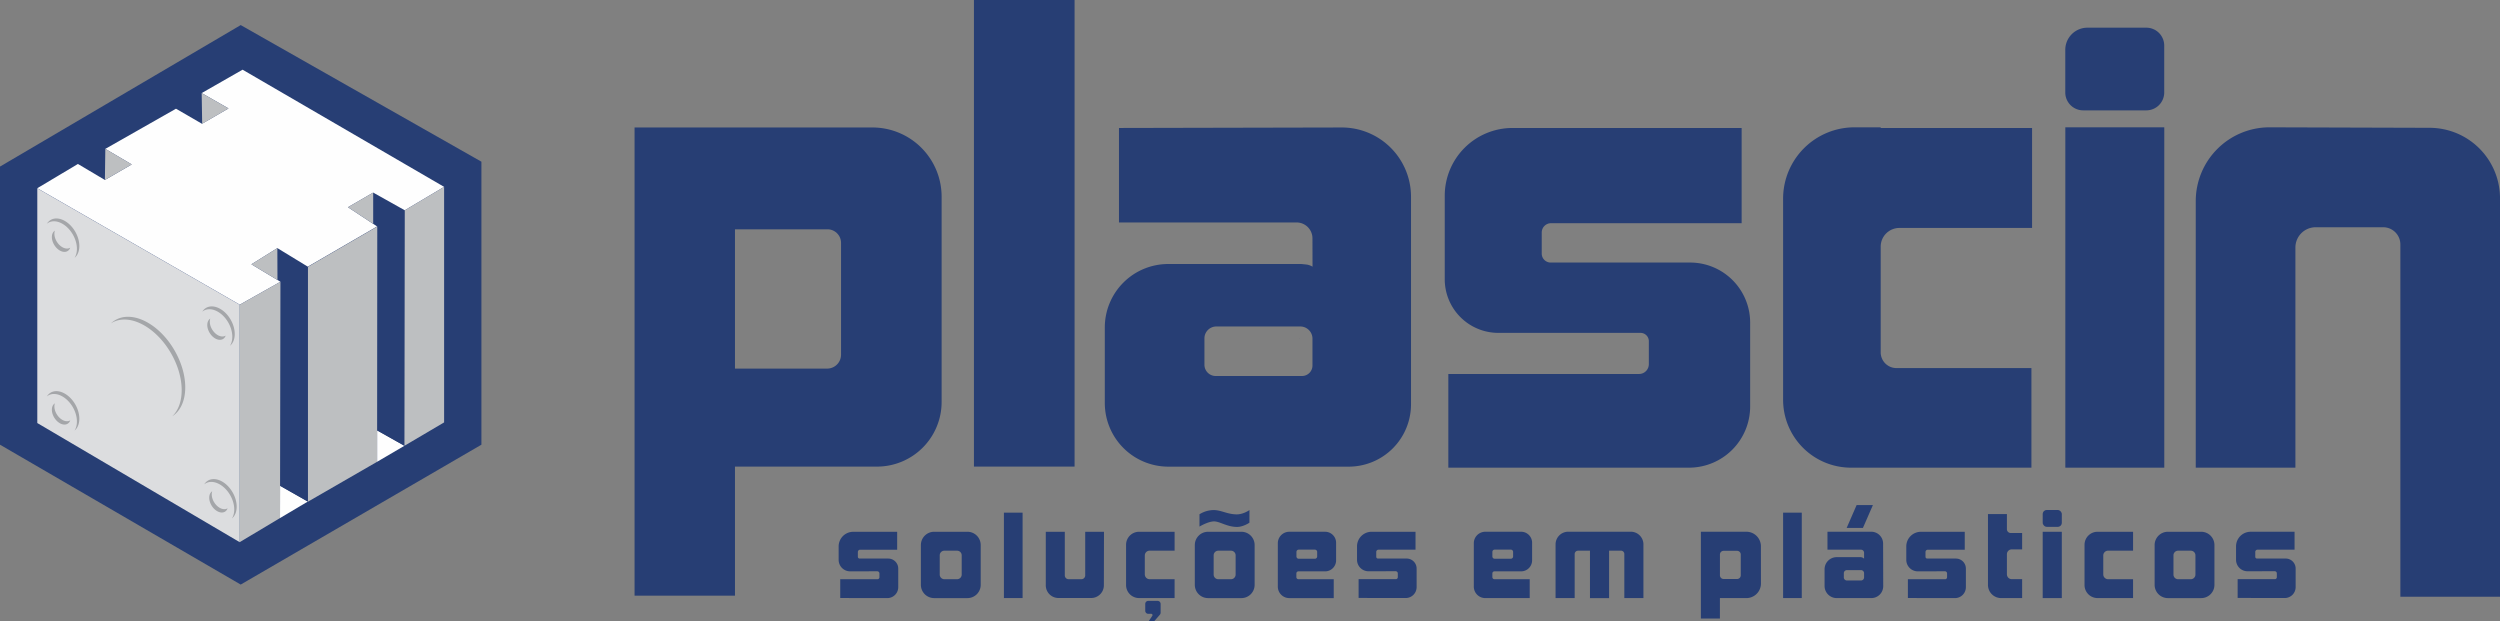 <svg id="Camada_1" data-name="Camada 1" xmlns="http://www.w3.org/2000/svg" viewBox="0 0 1970.68 489.74"><rect x="0" y="0" width="1970.68" height="489.74" fill="#808080" stroke="none"/><defs><style>.cls-1,.cls-6{fill:#273e74;}.cls-2{fill:#dcdddf;}.cls-3{fill:#a4a6a9;}.cls-4{fill:#fefefe;}.cls-5{fill:#bdbfc1;}.cls-6{opacity:0.47;}</style></defs><polygon class="cls-1" points="379.49 350.54 189.74 460.8 0 350.54 0 131.31 189.74 19.77 379.49 127.46 379.49 350.54"/><polygon class="cls-2" points="189 427.42 29.4 333.47 29.4 148.45 189 240.24 189 427.42"/><path class="cls-3" d="M130.55,312.88c-4.89-8.47-13.56-12.61-19.36-9.26a8.79,8.79,0,0,0-3,3,9.42,9.42,0,0,1,1.1-.77c5.81-3.35,14.47.8,19.36,9.26,3.82,6.62,4.19,13.92,1.39,18.39C134.76,329.63,135.1,320.77,130.55,312.88Z" transform="translate(-71.24 -130.25)"/><path class="cls-3" d="M116.1,320.88c-1.91-3-2.43-6.4-1.6-8.82-3,1.9-3.17,7-.38,11.45s7.49,6.49,10.5,4.59a4.9,4.9,0,0,0,2-2.63h0C123.6,327.37,118.89,325.31,116.1,320.88Z" transform="translate(-71.24 -130.25)"/><path class="cls-3" d="M253.05,382.2c-4.89-8.47-13.55-12.61-19.36-9.26a8.76,8.76,0,0,0-3,3,8.64,8.64,0,0,1,1.1-.77c5.8-3.35,14.47.8,19.36,9.26,3.82,6.63,4.18,13.92,1.38,18.39C257.27,399,257.61,390.09,253.05,382.2Z" transform="translate(-71.24 -130.25)"/><path class="cls-3" d="M238.61,390.2c-1.91-3-2.43-6.4-1.6-8.82-3,1.9-3.18,7-.39,11.45s7.5,6.49,10.51,4.59a4.87,4.87,0,0,0,2-2.63h0C246.1,396.69,241.4,394.63,238.61,390.2Z" transform="translate(-71.24 -130.25)"/><path class="cls-3" d="M254.58,518.32c-4.89-8.46-13.55-12.61-19.36-9.26a8.76,8.76,0,0,0-3,3,8.64,8.64,0,0,1,1.1-.77c5.8-3.35,14.47.8,19.36,9.27,3.82,6.62,4.18,13.91,1.38,18.38C258.8,535.07,259.14,526.22,254.58,518.32Z" transform="translate(-71.24 -130.25)"/><path class="cls-3" d="M240.14,526.32c-1.91-3-2.43-6.39-1.6-8.82-3,1.9-3.18,7-.39,11.45s7.5,6.49,10.5,4.6a4.9,4.9,0,0,0,2-2.64h0C247.63,532.81,242.93,530.76,240.14,526.32Z" transform="translate(-71.24 -130.25)"/><path class="cls-3" d="M130.55,449c-4.89-8.46-13.56-12.61-19.36-9.26a8.87,8.87,0,0,0-3,3,9.42,9.42,0,0,1,1.1-.77c5.81-3.35,14.47.8,19.36,9.26,3.82,6.63,4.19,13.92,1.39,18.39C134.76,465.75,135.1,456.89,130.55,449Z" transform="translate(-71.24 -130.25)"/><path class="cls-3" d="M116.1,457c-1.91-3-2.43-6.39-1.6-8.82-3,1.9-3.17,7-.38,11.45s7.49,6.49,10.5,4.59a4.83,4.83,0,0,0,2-2.63h0C123.6,463.49,118.89,461.43,116.1,457Z" transform="translate(-71.24 -130.25)"/><path class="cls-3" d="M208.85,406.51c-12.17-21.08-33-31.81-46.63-24a18.71,18.71,0,0,0-3.56,2.67l.74-.47c13.58-7.84,34.46,2.89,46.63,24,11,19.06,11.12,40.05,1,49.69C219.9,450.14,220.79,427.19,208.85,406.51Z" transform="translate(-71.24 -130.25)"/><polygon class="cls-4" points="220.77 382.98 242.63 395.36 220.73 408.37 220.77 382.98"/><polyline class="cls-4" points="297.26 364.02 297.26 339.37 318.81 351.4"/><polygon class="cls-1" points="242.37 395.17 219.26 382 218.63 195.57 242.63 210.2 242.37 395.17"/><polygon class="cls-1" points="318.81 351.4 294.17 337.36 294.17 151.81 319.07 165.75 318.81 351.4"/><polygon class="cls-4" points="350.08 147.3 191.22 54.94 158.97 73.37 180.13 85.47 159.22 97.57 138.72 85.69 83.02 117.35 103.85 129.61 82.69 141.86 61.42 129.25 29.4 148.36 189 240.16 221.06 222.1 198.17 208.34 218.63 195.57 242.63 210.2 297.26 178.49 274.28 163.34 294.17 151.81 319.07 165.75 350.08 147.3"/><polygon class="cls-5" points="350.08 332.97 318.81 351.4 319.07 165.75 350.08 147.3 350.08 332.97"/><polygon class="cls-5" points="189 427.33 220.73 408.37 221.06 222.1 189 240.16 189 427.33"/><polygon class="cls-5" points="297.26 364.02 242.76 395.45 242.76 210.29 297.39 178.57 297.26 364.02"/><polygon class="cls-5" points="218.72 220.69 198.17 208.34 218.63 195.57 218.72 220.69"/><polyline class="cls-5" points="294.17 176.45 274.28 163.34 294.17 151.81"/><polygon class="cls-5" points="82.69 141.86 83.02 117.35 103.85 129.61 82.69 141.86"/><polygon class="cls-5" points="159.37 97.57 158.97 73.37 180.13 85.47 159.37 97.57"/><path class="cls-1" d="M736.38,322.11v-.41h0C736.37,321.83,736.38,322,736.38,322.11Z" transform="translate(-71.24 -130.25)"/><rect class="cls-1" x="767.73" width="79.32" height="367.8"/><path class="cls-1" d="M1107,402.17v-4.91H1107v5Z" transform="translate(-71.24 -130.25)"/><path class="cls-6" d="M1095.6,397.26a4.25,4.25,0,0,1-.21-.49v.49Z" transform="translate(-71.24 -130.25)"/><path class="cls-1" d="M1673.06,309.94V231.13H1553.74v-.52h-20.67a56.26,56.26,0,0,0-56.26,56.26V445.36a53.54,53.54,0,0,0,53.55,53.54h142.19V420.4H1566.17A12.43,12.43,0,0,1,1553.74,408V324.66a14.73,14.73,0,0,1,14.73-14.72Z" transform="translate(-71.24 -130.25)"/><path class="cls-1" d="M1286.54,330.14v-16.6a7.35,7.35,0,0,1,7.34-7.35h150.25V231.13H1263.51a53.42,53.42,0,0,0-53.42,53.42v65.81a42.28,42.28,0,0,0,42.28,42.29h112.05a6.54,6.54,0,0,1,6.55,6.54v18.14a7.73,7.73,0,0,1-7.73,7.72H1212.92V498.9H1402.6a48.24,48.24,0,0,0,48.24-48.24V384.54a47.33,47.33,0,0,0-47.33-47.33h-109.9A7.08,7.08,0,0,1,1286.54,330.14Z" transform="translate(-71.24 -130.25)"/><path class="cls-1" d="M953.3,231.13v74.48h140a12.5,12.5,0,0,1,12.51,12.5l.06,22.36a12.66,12.66,0,0,0-4.15-1.6c-1.55-.23-4.78-.51-4.78-.51H992.13a50,50,0,0,0-50,50v59.59a50.15,50.15,0,0,0,50.15,50.15h142.09a49.13,49.13,0,0,0,49.13-49.13V285.32a54.58,54.58,0,0,0-54.71-54.58Zm67.36,186.63V397a9.39,9.39,0,0,1,9.39-9.39h66.16a9.62,9.62,0,0,1,9.62,9.62v21.13a8.29,8.29,0,0,1-8.29,8.29h-68A8.91,8.91,0,0,1,1020.66,417.76Z" transform="translate(-71.24 -130.25)"/><path class="cls-1" d="M571.45,230.74V599.81H650.6V498.06H762.55a50.94,50.94,0,0,0,50.94-50.94V285.29a54.55,54.55,0,0,0-54.56-54.55ZM723.27,420.8H650.6V311h72.89a10.72,10.72,0,0,1,10.72,10.72v88.1A10.94,10.94,0,0,1,723.27,420.8Z" transform="translate(-71.24 -130.25)"/><rect class="cls-1" x="1628.04" y="100.36" width="78" height="268.29"/><path class="cls-1" d="M1645.52,21.82h46.4A14.12,14.12,0,0,1,1706,35.95v37A14.12,14.12,0,0,1,1691.91,87h-49.75A14.12,14.12,0,0,1,1628,72.9V39.3A17.48,17.48,0,0,1,1645.52,21.82Z"/><path class="cls-1" d="M1860.25,230.61a58.16,58.16,0,0,0-58.16,58.16V498.9h78.55V325.38a16,16,0,0,1,16-16h53.18a13.56,13.56,0,0,1,13.56,13.55V600.65h78.55V286.51A55.55,55.55,0,0,0,1986.53,231Z" transform="translate(-71.24 -130.25)"/><path class="cls-1" d="M747.47,569.18v-3.82a1.79,1.79,0,0,1,1.79-1.79h29.19V549.45H743.84A11.52,11.52,0,0,0,732.32,561v10.55a9.08,9.08,0,0,0,9.07,9.08l21.35-.06a1.72,1.72,0,0,1,1.73,1.72v3a1.56,1.56,0,0,1-1.56,1.55H733.57v14.81l37.12.06a8.61,8.61,0,0,0,8.61-8.6V578.44a7.89,7.89,0,0,0-7.89-7.89H748.84A1.37,1.37,0,0,1,747.47,569.18Z" transform="translate(-71.24 -130.25)"/><path class="cls-1" d="M797.15,559.89v31.37a10.46,10.46,0,0,0,10.47,10.46h26.21a10.46,10.46,0,0,0,10.47-10.46V559.89a10.46,10.46,0,0,0-10.47-10.46H807.62A10.46,10.46,0,0,0,797.15,559.89Zm28.51,26.94h-10a3.66,3.66,0,0,1-3.66-3.66V568a3.66,3.66,0,0,1,3.66-3.66h10a3.66,3.66,0,0,1,3.66,3.66v15.19A3.66,3.66,0,0,1,825.66,586.83Z" transform="translate(-71.24 -130.25)"/><rect class="cls-1" x="791.36" y="404.11" width="14.72" height="67.32"/><path class="cls-1" d="M941.49,549.43H926.68v34.4a3,3,0,0,1-3,3H913.6a3,3,0,0,1-3-3v-34.4h-15v42.21a10,10,0,0,0,10,10h25.79a10,10,0,0,0,10-10Z" transform="translate(-71.24 -130.25)"/><path class="cls-1" d="M997.15,564.32V549.43h-28a10.26,10.26,0,0,0-10.26,10.26v31.74a10.26,10.26,0,0,0,10.25,10.26l28,0V586.83H977.47a3.81,3.81,0,0,1-3.81-3.81V568.13a3.8,3.8,0,0,1,3.81-3.81Z" transform="translate(-71.24 -130.25)"/><path class="cls-1" d="M974,606.29v5.42a2.41,2.41,0,0,0,2.4,2.4h2.36a1,1,0,0,1,.82,1.54L976.68,620H981l4.51-5.17a2.52,2.52,0,0,0,.62-1.65v-6.88a2.41,2.41,0,0,0-2.4-2.4h-7.25A2.41,2.41,0,0,0,974,606.29Z" transform="translate(-71.24 -130.25)"/><path class="cls-1" d="M1078.51,558.48v34.17a9.07,9.07,0,0,0,9.07,9.07h35V586.83h-27.81a1.63,1.63,0,0,1-1.64-1.64v-2.91a1.63,1.63,0,0,1,1.64-1.64h21a8.68,8.68,0,0,0,8.68-8.68V558.1a8.68,8.68,0,0,0-8.68-8.68h-28.2A9.07,9.07,0,0,0,1078.51,558.48Zm29.17,12.22H1095a1.81,1.81,0,0,1-1.81-1.81v-3.57a1.81,1.81,0,0,1,1.81-1.81h12.72a1.81,1.81,0,0,1,1.81,1.81v3.57A1.81,1.81,0,0,1,1107.68,570.7Z" transform="translate(-71.24 -130.25)"/><path class="cls-1" d="M1156.09,569.16v-3.82a1.79,1.79,0,0,1,1.78-1.79h29.19V549.43h-34.6A11.52,11.52,0,0,0,1140.94,561V571.5a9.07,9.07,0,0,0,9.07,9.07l21.35-.05a1.72,1.72,0,0,1,1.73,1.72v3a1.56,1.56,0,0,1-1.56,1.55h-29.34v14.81l37.12.06a8.61,8.61,0,0,0,8.61-8.61V578.41a7.88,7.88,0,0,0-7.89-7.88h-22.57A1.37,1.37,0,0,1,1156.09,569.16Z" transform="translate(-71.24 -130.25)"/><path class="cls-1" d="M1013.08,559.89v31.37a10.46,10.46,0,0,0,10.47,10.46h26.21a10.46,10.46,0,0,0,10.47-10.46V559.89a10.46,10.46,0,0,0-10.47-10.46h-26.21A10.46,10.46,0,0,0,1013.08,559.89Zm28.51,26.94h-10a3.66,3.66,0,0,1-3.66-3.66V568a3.66,3.66,0,0,1,3.66-3.66h10a3.66,3.66,0,0,1,3.66,3.66v15.19A3.66,3.66,0,0,1,1041.59,586.83Z" transform="translate(-71.24 -130.25)"/><path class="cls-1" d="M1056.13,542.28s-5,3.44-10,3.34c-8.18-.16-13.5-4.54-18.2-4.36s-11.17,4.08-11.17,4.08v-9.7a21.38,21.38,0,0,1,11.17-3.32c5.91,0,10.7,3.29,18,3.4,5.37.09,10.22-3.4,10.22-3.4Z" transform="translate(-71.24 -130.25)"/><path class="cls-1" d="M1233,558.47v34.17a9.07,9.07,0,0,0,9.07,9.07h35V586.82h-27.8a1.64,1.64,0,0,1-1.64-1.64v-2.92a1.63,1.63,0,0,1,1.64-1.63h21a8.69,8.69,0,0,0,8.69-8.69V558.09a8.68,8.68,0,0,0-8.68-8.68h-28.21A9.06,9.06,0,0,0,1233,558.47Zm29.17,12.22h-12.72a1.81,1.81,0,0,1-1.81-1.81v-3.57a1.81,1.81,0,0,1,1.81-1.81h12.72a1.81,1.81,0,0,1,1.81,1.81v3.57A1.81,1.81,0,0,1,1262.15,570.69Z" transform="translate(-71.24 -130.25)"/><rect class="cls-1" x="1405.57" y="404.11" width="14.72" height="67.32"/><path class="cls-1" d="M1589.06,569.18v-3.82a1.79,1.79,0,0,1,1.79-1.79H1620V549.45h-34.6A11.53,11.53,0,0,0,1573.91,561v10.55a9.09,9.09,0,0,0,9.08,9.08l21.35-.06a1.71,1.71,0,0,1,1.72,1.72v3a1.55,1.55,0,0,1-1.55,1.55h-29.34v14.81l37.12.06a8.6,8.6,0,0,0,8.6-8.6V578.44a7.88,7.88,0,0,0-7.88-7.89h-22.57A1.37,1.37,0,0,1,1589.06,569.18Z" transform="translate(-71.24 -130.25)"/><path class="cls-1" d="M1297.45,559.38v42.33h15.06V567a2.65,2.65,0,0,1,2.65-2.65h9.41v37.39h15.07V564.32H1349a2.65,2.65,0,0,1,2.65,2.65v34.74h15.06V559.38a10,10,0,0,0-10-10h-49.29A10,10,0,0,0,1297.45,559.38Z" transform="translate(-71.24 -130.25)"/><path class="cls-1" d="M1459.32,560.88a11.48,11.48,0,0,0-11.48-11.48H1412v68.41H1427v-16.1h18.86v0h2a11.48,11.48,0,0,0,11.48-11.48Zm-29.39,3.57h10.59a2.9,2.9,0,0,1,2.91,2.9v16.41a2.9,2.9,0,0,1-2.91,2.9h-10.59a2.9,2.9,0,0,1-2.91-2.9V567.35A2.9,2.9,0,0,1,1429.93,564.45Z" transform="translate(-71.24 -130.25)"/><path class="cls-1" d="M1546.36,549.4h-34.57v14.15h26.42a2.43,2.43,0,0,1,2.43,2.43v4.64a5.69,5.69,0,0,0-1-.71,4.27,4.27,0,0,0-1.6-.47h-19a9.55,9.55,0,0,0-9.54,9.59l0,13.16a9.55,9.55,0,0,0,9.55,9.51h27.32a9.36,9.36,0,0,0,9.36-9.38l-.09-33.59A9.35,9.35,0,0,0,1546.36,549.4Zm-21.68,36v-3.32a2.42,2.42,0,0,1,2.43-2.42h11.1a2.42,2.42,0,0,1,2.43,2.42v3.32a2.43,2.43,0,0,1-2.43,2.43h-11.1A2.43,2.43,0,0,1,1524.68,585.38Z" transform="translate(-71.24 -130.25)"/><polygon class="cls-1" points="1455.68 416.13 1468.51 416.13 1476.36 398.13 1463.53 398.13 1455.68 416.13"/><path class="cls-1" d="M1665.23,563.3V550.4h-9a3,3,0,0,1-3-3V535.47H1638.3v55.84a10.39,10.39,0,0,0,10.39,10.39h16.54V586.79h-8.17a3.84,3.84,0,0,1-3.83-3.83V567.13a3.83,3.83,0,0,1,3.83-3.83Z" transform="translate(-71.24 -130.25)"/><rect class="cls-1" x="1610.21" y="419.19" width="15.06" height="52.26"/><rect class="cls-1" x="1610.21" y="402.02" width="15.06" height="13.28" rx="3.19"/><path class="cls-1" d="M1752.68,564.32V549.43h-28a10.26,10.26,0,0,0-10.26,10.26v31.74a10.25,10.25,0,0,0,10.25,10.26l28,0V586.83H1733a3.82,3.82,0,0,1-3.81-3.81V568.13a3.81,3.81,0,0,1,3.81-3.81Z" transform="translate(-71.24 -130.25)"/><path class="cls-1" d="M1769.67,559.89v31.37a10.46,10.46,0,0,0,10.47,10.46h26.21a10.46,10.46,0,0,0,10.47-10.46V559.89a10.46,10.46,0,0,0-10.47-10.46h-26.21A10.46,10.46,0,0,0,1769.67,559.89Zm28.51,26.94h-10a3.66,3.66,0,0,1-3.66-3.66V568a3.66,3.66,0,0,1,3.66-3.66h10a3.66,3.66,0,0,1,3.66,3.66v15.19A3.66,3.66,0,0,1,1798.18,586.83Z" transform="translate(-71.24 -130.25)"/><path class="cls-1" d="M1849,569.16v-3.82a1.79,1.79,0,0,1,1.79-1.79h29.19V549.42h-34.61a11.52,11.52,0,0,0-11.52,11.52V571.5a9.07,9.07,0,0,0,9.07,9.07l21.35-.06a1.72,1.72,0,0,1,1.73,1.72v3a1.55,1.55,0,0,1-1.55,1.55h-29.34v14.81l37.11.07a8.61,8.61,0,0,0,8.61-8.61V578.41a7.88,7.88,0,0,0-7.88-7.88h-22.58A1.37,1.37,0,0,1,1849,569.16Z" transform="translate(-71.24 -130.25)"/></svg>